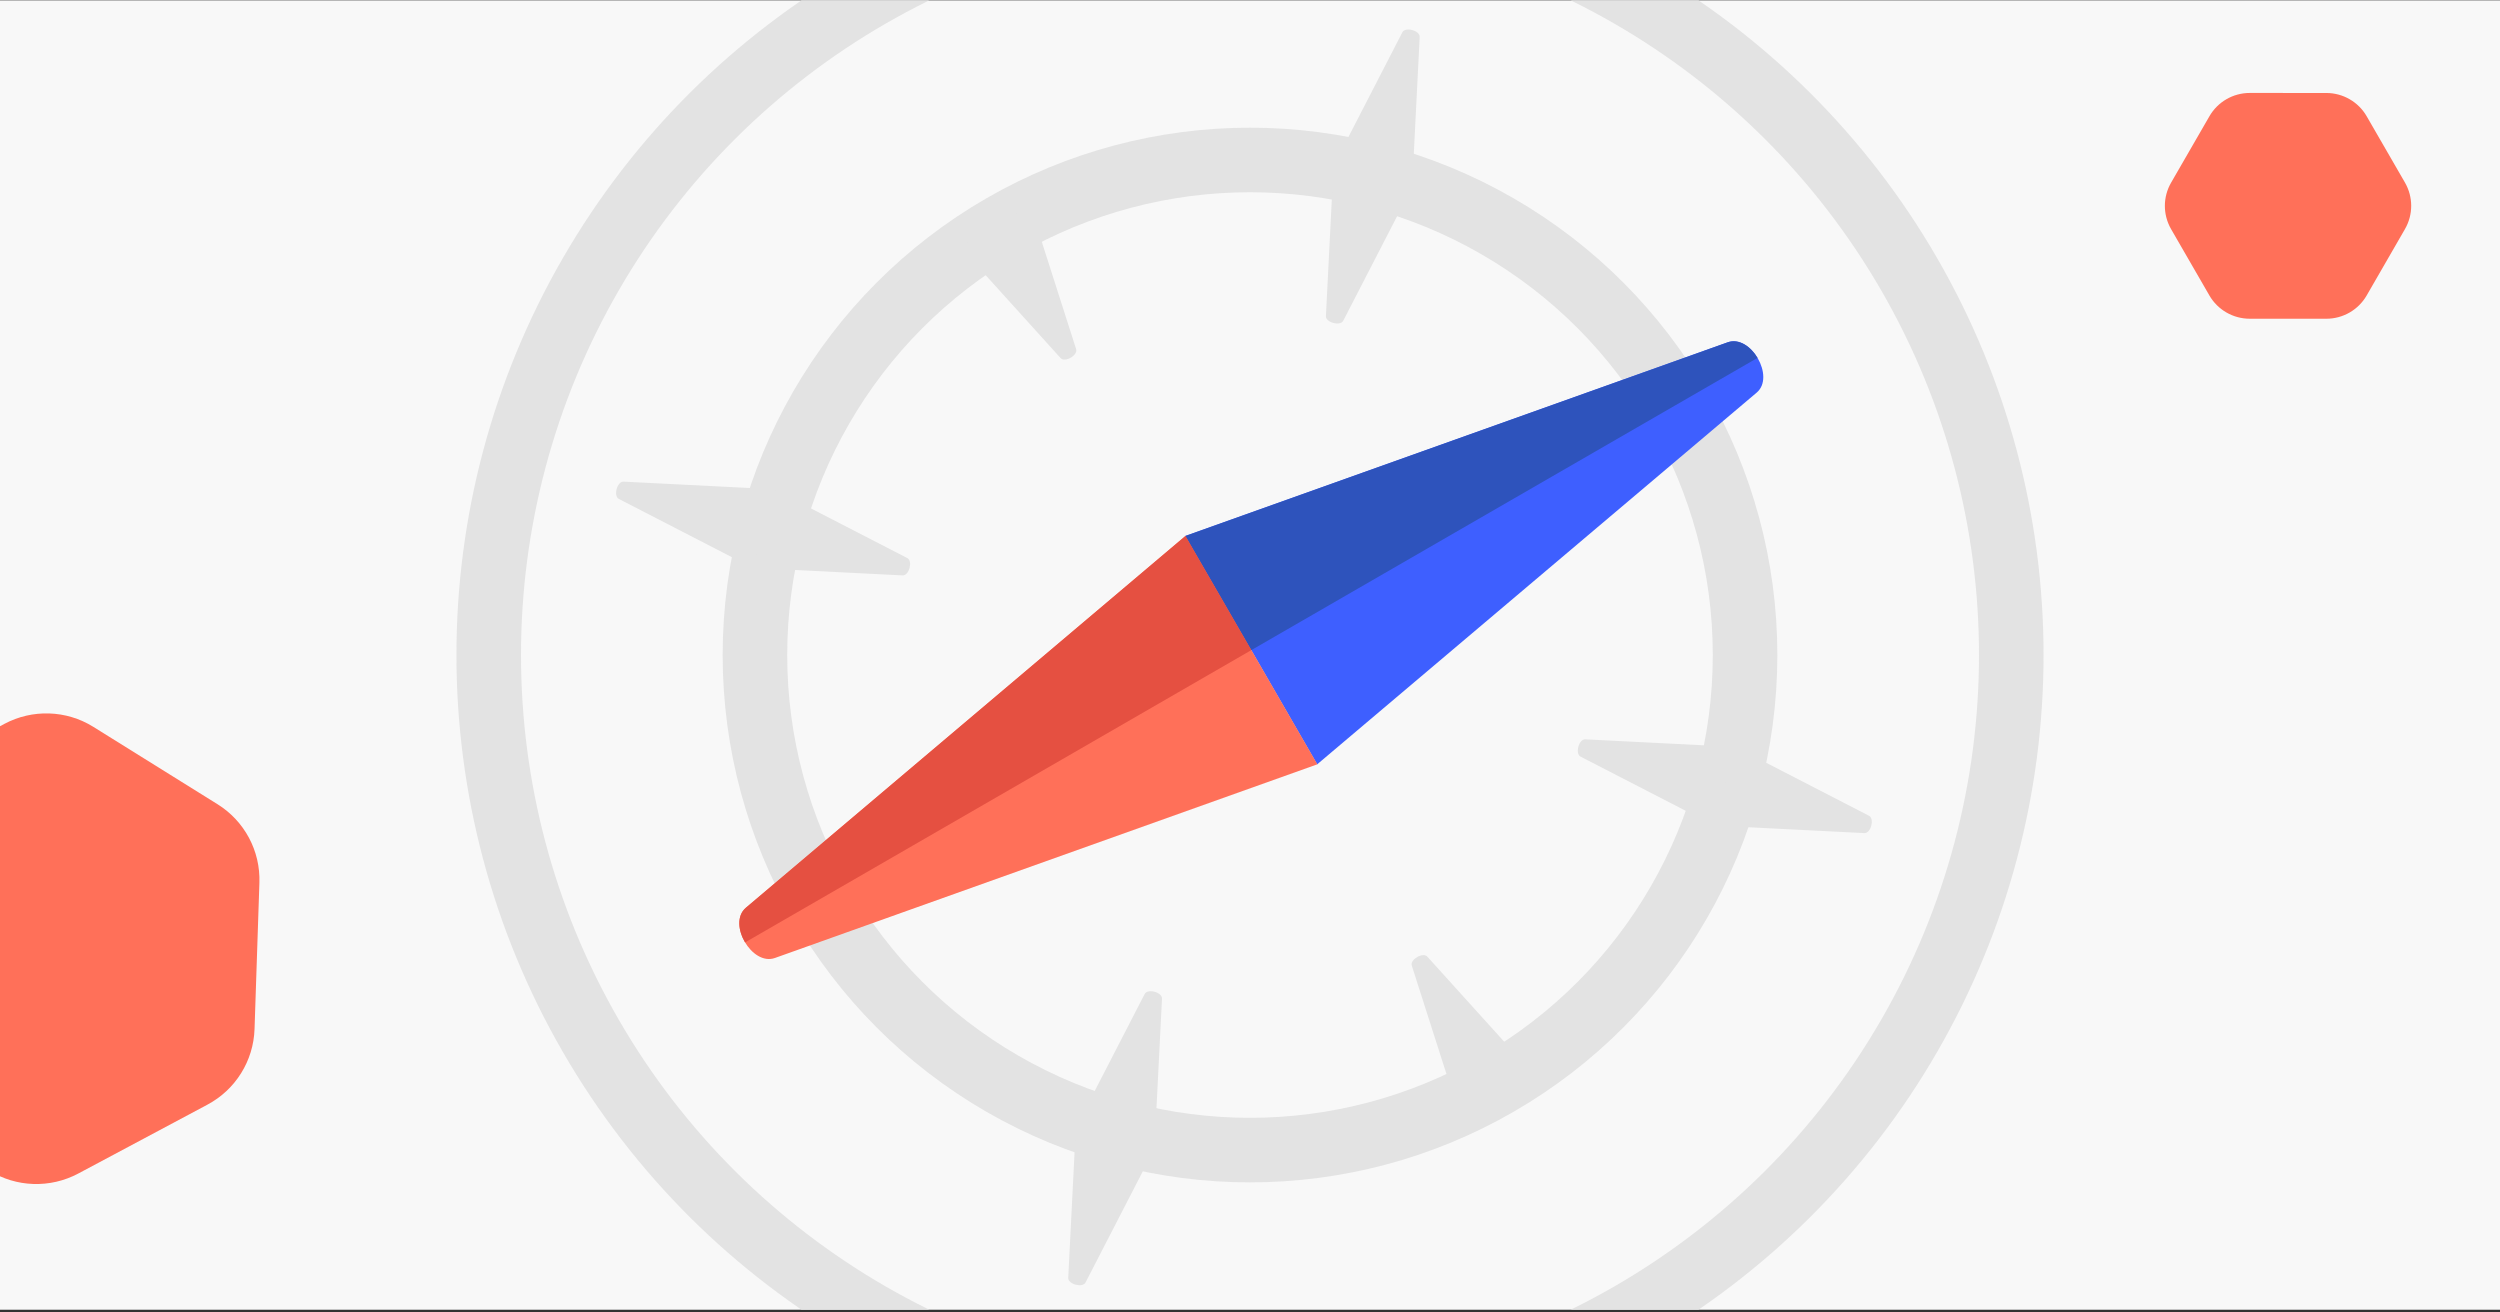 <svg width="968" height="508" viewBox="0 0 968 508" fill="none" xmlns="http://www.w3.org/2000/svg">
<rect x="0" y="0" width="968" height="508" fill="#333333" stroke="none"/>
<g clip-path="url(#clip0_15724_2)">
<rect width="968" height="507" transform="translate(0 0.129)" fill="#F8F8F8"/>
<path d="M36.124 281.427L84.244 311.409C94.685 317.915 100.869 329.492 100.44 341.812L98.558 398.476C98.15 410.762 91.195 421.925 80.346 427.705L30.29 454.4C19.441 460.18 6.302 459.765 -4.14 453.26L-52.259 423.278C-62.7 416.772 -68.885 405.194 -68.456 392.874L-66.553 336.176C-66.145 323.89 -59.19 312.728 -48.342 306.947L1.694 280.286C12.543 274.506 25.683 274.921 36.124 281.427Z" fill="#FF7059"/>
<path d="M916.372 45.008L931.202 70.694C934.42 76.267 934.424 83.134 931.193 88.715L916.373 114.408C913.16 119.978 907.202 123.419 900.771 123.416L871.093 123.414C864.662 123.411 858.699 119.985 855.481 114.411L840.651 88.725C837.434 83.151 837.429 76.284 840.66 70.703L855.498 45C858.711 39.429 864.669 35.989 871.1 35.992L900.76 36.004C907.191 36.007 913.154 39.434 916.372 45.008Z" fill="#FF7059"/>
<circle cx="484" cy="253.629" r="191.689" transform="rotate(60 484 253.629)" fill="#F8F8F8" stroke="#E3E3E3" stroke-width="25"/>
<path d="M546.769 72.433L549.704 14.291C549.829 11.814 544.138 10.286 543.001 12.492L516.32 64.274L546.769 72.433Z" fill="#E3E3E3"/>
<path d="M516.332 64.256L513.397 122.397C513.271 124.875 518.963 126.403 520.1 124.197L546.781 72.415L516.332 64.256Z" fill="#E3E3E3"/>
<path d="M663.761 319.641L721.902 322.576C724.38 322.701 725.908 317.009 723.702 315.873L671.92 289.191L663.761 319.641Z" fill="#E3E3E3"/>
<path d="M671.938 289.203L613.796 286.268C611.319 286.143 609.791 291.834 611.997 292.971L663.779 319.652L671.938 289.203Z" fill="#E3E3E3"/>
<path d="M371.631 95.471L410.668 138.659C412.332 140.499 417.437 137.555 416.681 135.191L398.931 79.709L371.631 95.471Z" fill="#E3E3E3"/>
<path d="M446.991 444.81L449.926 386.668C450.051 384.19 444.36 382.662 443.223 384.868L416.542 436.651L446.991 444.81Z" fill="#E3E3E3"/>
<path d="M416.554 436.632L413.619 494.774C413.494 497.251 419.185 498.779 420.322 496.573L447.003 444.791L416.554 436.632Z" fill="#E3E3E3"/>
<path d="M291.384 219.863L349.526 222.798C352.003 222.923 353.531 217.231 351.325 216.095L299.543 189.413L291.384 219.863Z" fill="#E3E3E3"/>
<path d="M299.561 189.425L241.42 186.49C238.942 186.365 237.414 192.056 239.62 193.193L291.402 219.874L299.561 189.425Z" fill="#E3E3E3"/>
<path d="M591.692 413.594L552.655 370.406C550.991 368.566 545.886 371.51 546.642 373.874L564.392 429.356L591.692 413.594Z" fill="#E3E3E3"/>
<path d="M509.997 295.962L680.185 152.018C687.436 145.885 677.9 129.346 668.954 132.54L458.936 207.522L509.997 295.962Z" fill="#3E5FFF"/>
<path d="M459.019 207.505L288.831 351.449C281.579 357.582 291.115 374.121 300.061 370.927L510.079 295.945L459.019 207.505Z" fill="#FF7059"/>
<path d="M484.472 251.751L458.942 207.531L668.959 132.55C673.357 130.98 677.896 134.179 680.514 138.566L484.472 251.751Z" fill="#2E53BC"/>
<path d="M484.535 251.714L288.492 364.9C285.796 360.367 285.15 354.575 288.83 351.463L459.019 207.519L484.535 251.714Z" fill="#E55041"/>
<circle cx="484" cy="253.629" r="294.765" transform="rotate(90 484 253.629)" stroke="#E3E3E3" stroke-width="25"/>
</g>
<defs>
<clipPath id="clip0_15724_2">
<rect width="968" height="507" fill="white" transform="translate(0 0.129)"/>
</clipPath>
</defs>
</svg>
